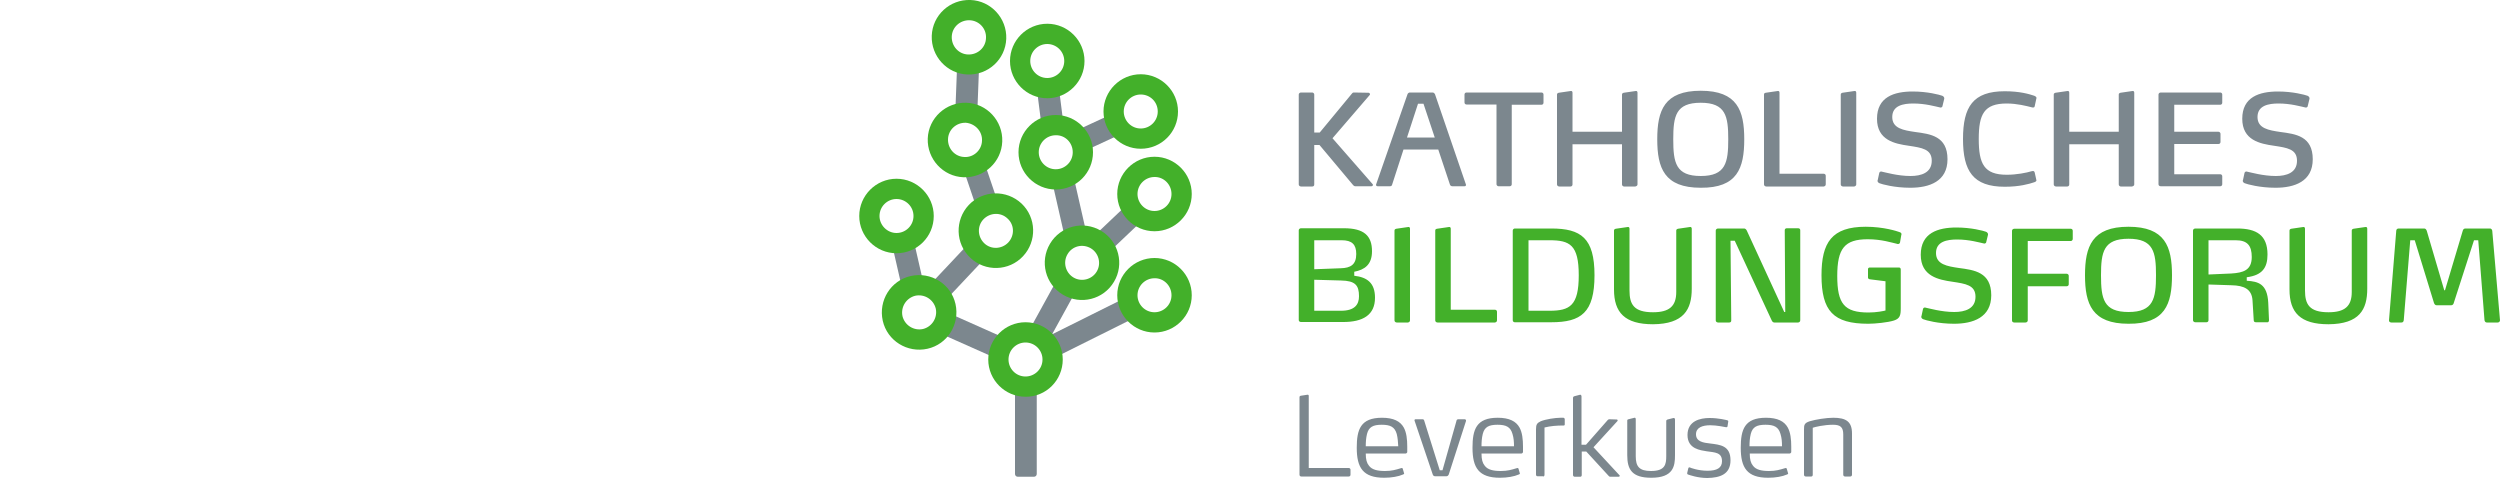 <?xml version="1.0" encoding="utf-8"?>
<!-- Generator: Adobe Illustrator 24.2.1, SVG Export Plug-In . SVG Version: 6.00 Build 0)  -->
<svg version="1.1" id="Ebene_1" xmlns="http://www.w3.org/2000/svg" xmlns:xlink="http://www.w3.org/1999/xlink" x="0px" y="0px"
	 viewBox="0 0 1000 200" style="enable-background:new 0 0 1000 200;" xml:space="preserve">
<style type="text/css">
	.st0{fill:#43B02A;}
	.st1{fill:#7C878E;}
</style>
<g>
	<path class="st0" d="M550,119.1c0-5.9-3.1-8.2-8.3-8.8v-1.6c4.1-0.8,7.1-2.8,7.1-8.2c0-6.2-3.2-9.2-11.2-9.2h-17.2
		c-0.5,0-0.9,0.4-0.9,0.8V128c0,0.5,0.4,0.8,0.9,0.8h16.5C545.3,128.9,550,125.9,550,119.1L550,119.1z M543.6,118.5
		c0,3.3-1.7,5.8-7.2,5.8h-10.7v-12.4l10.7,0.3C542.1,112.3,543.6,114.1,543.6,118.5L543.6,118.5z M542.5,101.6
		c0,4.2-2.2,5.6-6.2,5.7l-10.6,0.4V96.1h11C540.8,96.1,542.5,97.8,542.5,101.6L542.5,101.6z M564,128.1V91.5c0-0.4-0.2-0.8-0.7-0.7
		l-4.8,0.7c-0.4,0.1-0.7,0.3-0.7,0.7v36c0,0.4,0.4,0.8,0.9,0.8h4.5C563.7,128.9,564,128.6,564,128.1L564,128.1z M598.8,128.1v-3.4
		c0-0.5-0.4-0.8-0.8-0.8h-17.7V91.5c0-0.4-0.2-0.8-0.7-0.7l-4.8,0.7c-0.5,0.1-0.7,0.3-0.7,0.7v36c0,0.4,0.4,0.8,0.9,0.8h23
		C598.5,128.9,598.8,128.6,598.8,128.1L598.8,128.1z M637.8,110.1c0-14.9-5.4-18.7-17.3-18.7h-14.6c-0.4,0-0.8,0.4-0.8,0.8v35.9
		c0,0.5,0.4,0.8,0.8,0.8h14.6C632.4,128.9,637.8,125.1,637.8,110.1L637.8,110.1z M631.5,110.1c0,12.2-3.6,14.2-11.7,14.2h-8.4V96.1
		h8.4C627.9,96.1,631.5,97.9,631.5,110.1L631.5,110.1z M676.7,115.5v-24c0-0.4-0.2-0.8-0.7-0.7l-4.8,0.7c-0.4,0.1-0.7,0.3-0.7,0.7
		v24.6c0,5.7-2.8,8.1-9.3,8.1c-7.7,0-9.4-3.2-9.4-8.7V91.5c0-0.4-0.2-0.8-0.7-0.7l-4.8,0.7c-0.4,0.1-0.7,0.3-0.7,0.7v23.6
		c0,9.2,4.3,13.9,15.6,13.9C673.5,129.6,676.7,123.8,676.7,115.5L676.7,115.5z M720.1,128.1v-36c0-0.5-0.3-0.8-0.9-0.8h-4.4
		c-0.5,0-0.9,0.2-0.9,0.8l0.2,32.7h-0.4l-15-32.6c-0.2-0.4-0.6-0.8-1-0.8h-10.5c-0.5,0-0.9,0.4-0.9,0.8v36c0,0.4,0.4,0.8,0.9,0.8
		h4.5c0.5,0,0.8-0.3,0.8-0.8l-0.3-31.9h1.7l14.8,31.9c0.2,0.4,0.5,0.8,1,0.8h9.6C719.8,128.9,720.1,128.6,720.1,128.1L720.1,128.1z
		 M760.5,94.1c0.1-0.3,0.1-0.4,0.1-0.4c0-0.5-0.3-0.7-0.9-0.9c-0.8-0.3-6.2-2.1-13.4-2.1c-13.6,0-17.7,6.3-17.7,19.4
		c0,14.3,4.7,19.4,18.7,19.4c2.7,0,7.8-0.5,10.3-1.3c2.4-0.8,2.7-2.1,2.7-4.9v-15.5c0-0.5-0.3-0.8-0.7-0.8h-11.7
		c-0.4,0-0.7,0.3-0.7,0.6v3.5c0,0.3,0.3,0.5,0.6,0.6l6.4,0.8v11.7c-0.7,0.2-3.6,0.8-6.8,0.8c-9.7,0-12.5-3.5-12.5-14.6
		c0-11,2.9-14.7,12.2-14.7c5.6,0,9.7,1.4,11.6,1.8c0.2,0.1,0.4,0.1,0.5,0.1c0.4,0,0.7-0.2,0.8-0.6L760.5,94.1L760.5,94.1z
		 M796.5,118.1c0-9.3-6.9-10.1-12.9-10.9c-4.7-0.7-9.2-1.4-9.2-6s4.4-5.4,8.4-5.4c4.9,0,8.9,1.2,10.8,1.6c0.4,0.1,0.9-0.2,0.9-0.6
		l0.7-2.9c0.1-0.5-0.3-1-0.8-1.2c-1.1-0.4-5.9-1.7-11.8-1.7c-7.5,0-14.3,2.2-14.3,10.9c0,8.6,7.1,10,12.7,10.8
		c5.2,0.8,9.2,1.3,9.2,6c0,4.8-4.2,6.1-8.5,6.1c-5.1,0-10.2-1.5-11.3-1.7c-0.3-0.1-0.4-0.1-0.4-0.1c-0.4,0-0.7,0.2-0.8,0.6l-0.6,2.8
		c-0.1,0.2-0.1,0.3-0.1,0.3c0,0.4,0.3,0.8,0.8,1c1,0.4,6,1.8,12.3,1.8C789.2,129.5,796.5,127,796.5,118.1L796.5,118.1z M829.1,95.6
		v-3.3c0-0.5-0.4-0.8-0.8-0.8h-22.6c-0.5,0-0.9,0.4-0.9,0.8v35.9c0,0.5,0.4,0.8,0.9,0.8h4.5c0.5,0,0.9-0.4,0.9-0.8v-13.7h15.6
		c0.5,0,0.8-0.4,0.8-0.8v-3.4c0-0.4-0.4-0.8-0.8-0.8h-15.6V96.4h17.3C828.7,96.4,829.1,96,829.1,95.6L829.1,95.6z M868.8,110.1
		c0-11.5-2.8-19.4-17.4-19.4c-14.6,0-17.4,7.9-17.4,19.4s2.8,19.4,17.4,19.4C866,129.6,868.8,121.7,868.8,110.1L868.8,110.1z
		 M862.4,110.1c0,9.3-1,14.7-11,14.7s-11-5.3-11-14.7c0-9.3,1-14.6,11-14.6S862.4,100.8,862.4,110.1L862.4,110.1z M907.6,128.1
		l-0.3-7c-0.4-7.6-4-8.5-8.6-8.8v-1.4c6.2-0.8,8.3-3.8,8.3-9.1c0-7.8-4.5-10.4-12.1-10.4h-16.8c-0.5,0-0.9,0.4-0.9,0.8v35.9
		c0,0.4,0.4,0.8,0.9,0.8h4.5c0.5,0,0.8-0.4,0.8-0.8v-14.3l9.2,0.3c5.1,0.1,8.1,1.6,8.4,6l0.5,8.1c0.1,0.5,0.3,0.7,0.9,0.7h4.7
		C907.4,128.9,907.6,128.4,907.6,128.1L907.6,128.1z M900.7,102.8c0,5.3-3.4,6.3-8.2,6.6l-9.1,0.4V96.1h10.9
		C899,96.1,900.7,98.3,900.7,102.8L900.7,102.8z M946.9,115.5v-24c0-0.4-0.2-0.8-0.7-0.7l-4.8,0.7c-0.4,0.1-0.7,0.3-0.7,0.7v24.6
		c0,5.7-2.8,8.1-9.3,8.1c-7.7,0-9.4-3.2-9.4-8.7V91.5c0-0.4-0.2-0.8-0.7-0.7l-4.8,0.7c-0.4,0.1-0.7,0.3-0.7,0.7v23.6
		c0,9.2,4.3,13.9,15.6,13.9C943.8,129.6,946.9,123.8,946.9,115.5L946.9,115.5z M996.9,92.3c-0.1-0.5-0.4-0.9-0.9-0.9h-9.9
		c-0.5,0-0.9,0.4-1,0.9l-7.1,23.8h-0.3l-7-23.8c-0.2-0.5-0.5-0.9-1-0.9h-10.3c-0.5,0-0.9,0.4-0.9,0.9l-2.9,35.8
		c-0.1,0.5,0.4,0.9,0.9,0.9h4.1c0.5,0,0.8-0.3,0.9-0.9l2.6-32h1.8l7.7,25.1c0.2,0.5,0.5,0.9,1,0.9h5.9c0.5,0,0.9-0.4,1-0.9l8.1-25.1
		h1.7l2.5,32c0.1,0.5,0.4,0.9,0.9,0.9h4.4c0.5,0,0.9-0.4,0.9-0.9L996.9,92.3L996.9,92.3z"/>
	<path class="st1" d="M549,73.6l-16-18.3l14.8-17.2c0.2-0.2,0.2-0.3,0.2-0.4c0-0.3-0.3-0.6-0.6-0.6l-5.9-0.1c-0.3,0-0.6,0.2-0.7,0.4
		L527.9,53h-2.2V37.8c0-0.4-0.4-0.8-0.8-0.8h-4.5c-0.5,0-0.9,0.4-0.9,0.8v36c0,0.4,0.4,0.8,0.9,0.8h4.5c0.5,0,0.8-0.3,0.8-0.8V58
		h2.1l13.5,16.1c0.2,0.2,0.5,0.4,0.8,0.4h6.5c0.3,0,0.6-0.3,0.6-0.6C549.2,73.9,549.1,73.7,549,73.6L549,73.6z M586.3,73.6L574,37.7
		c-0.2-0.4-0.6-0.7-0.9-0.7h-9.2c-0.3,0-0.8,0.3-0.9,0.7l-12.5,35.9c-0.1,0.2-0.1,0.3-0.1,0.3c0,0.4,0.3,0.6,0.7,0.6h4.9
		c0.4,0,0.7-0.2,0.8-0.5l4.6-14.2h13.9l4.7,14.1c0.1,0.3,0.5,0.6,0.9,0.6h4.9c0.4,0,0.6-0.2,0.6-0.6
		C586.4,73.9,586.4,73.8,586.3,73.6L586.3,73.6z M573.9,55h-11.1l4.4-13.5h2.2L573.9,55L573.9,55z M617.4,41.1v-3.3
		c0-0.5-0.4-0.8-0.8-0.8h-30c-0.5,0-0.8,0.4-0.8,0.8V41c0,0.5,0.4,0.8,0.8,0.8h12v31.9c0,0.4,0.4,0.8,0.8,0.8h4.5
		c0.5,0,0.8-0.4,0.8-0.8V41.9h11.9C617.1,41.9,617.4,41.5,617.4,41.1L617.4,41.1z M655,73.8V37.1c0-0.4-0.2-0.8-0.7-0.7l-4.8,0.7
		c-0.4,0.1-0.7,0.3-0.7,0.7v14.9H629V37.1c0-0.4-0.2-0.8-0.7-0.7l-4.8,0.7c-0.4,0.1-0.7,0.3-0.7,0.7v36c0,0.4,0.4,0.8,0.9,0.8h4.5
		c0.5,0,0.8-0.4,0.8-0.8V57.7h19.8v16.1c0,0.4,0.4,0.8,0.8,0.8h4.5C654.6,74.5,655,74.2,655,73.8L655,73.8z M697.7,55.7
		c0-11.5-2.8-19.4-17.4-19.4c-14.6,0-17.4,7.9-17.4,19.4s2.8,19.4,17.4,19.4C694.9,75.2,697.7,67.3,697.7,55.7L697.7,55.7z
		 M691.3,55.7c0,9.3-1,14.7-11,14.7s-11-5.3-11-14.7c0-9.3,1-14.6,11-14.6S691.3,46.5,691.3,55.7L691.3,55.7z M730.3,73.7v-3.4
		c0-0.5-0.4-0.8-0.8-0.8h-17.7V37.1c0-0.4-0.2-0.8-0.7-0.7l-4.8,0.7c-0.5,0.1-0.7,0.3-0.7,0.7v36c0,0.4,0.4,0.8,0.9,0.8h23
		C730,74.5,730.3,74.2,730.3,73.7L730.3,73.7z M742.5,73.8V37.1c0-0.4-0.2-0.8-0.7-0.7l-4.8,0.7c-0.4,0.1-0.7,0.3-0.7,0.7v36
		c0,0.4,0.4,0.8,0.9,0.8h4.5C742.1,74.5,742.5,74.2,742.5,73.8L742.5,73.8z M779,63.7c0-9.3-6.9-10.1-12.9-10.9
		c-4.7-0.7-9.2-1.4-9.2-6s4.4-5.4,8.4-5.4c4.9,0,8.9,1.2,10.8,1.6c0.4,0.1,0.9-0.2,0.9-0.6l0.7-2.9c0.1-0.5-0.3-1-0.8-1.2
		c-1.1-0.4-5.9-1.7-11.8-1.7c-7.5,0-14.3,2.2-14.3,10.9c0,8.6,7.1,10,12.7,10.8c5.2,0.8,9.2,1.3,9.2,6c0,4.8-4.2,6.1-8.5,6.1
		c-5.1,0-10.2-1.5-11.3-1.7c-0.3-0.1-0.4-0.1-0.4-0.1c-0.4,0-0.7,0.2-0.8,0.6l-0.6,2.8c-0.1,0.2-0.1,0.3-0.1,0.3
		c0,0.4,0.3,0.8,0.8,1c1,0.4,6,1.8,12.3,1.8C771.7,75.1,779,72.6,779,63.7L779,63.7z M814.5,71.8l-0.6-2.7c-0.1-0.5-0.4-0.7-0.7-0.7
		c-0.2,0-0.4,0.1-0.6,0.1c-2,0.6-5.9,1.4-9.9,1.4c-9.1,0-11.2-4.4-11.2-14.3s2.1-14.2,11.2-14.2c4.1,0,7.9,1,9.9,1.5
		c0.2,0.1,0.4,0.1,0.6,0.1c0.4,0,0.6-0.1,0.7-0.6l0.6-2.8c0.1-0.3,0.1-0.4,0.1-0.4c0-0.3-0.2-0.6-0.9-0.9c-2.1-0.7-5.8-1.8-11.8-1.8
		c-12.7,0-16.7,6.2-16.7,19.1c0,12.8,4,19.1,16.7,19.1c5.9,0,9.7-1.1,11.8-1.8c0.7-0.2,0.9-0.6,0.9-0.9
		C814.5,72.1,814.5,72,814.5,71.8L814.5,71.8z M853.7,73.8V37.1c0-0.4-0.2-0.8-0.7-0.7l-4.8,0.7c-0.4,0.1-0.7,0.3-0.7,0.7v14.9
		h-19.8V37.1c0-0.4-0.2-0.8-0.7-0.7l-4.8,0.7c-0.4,0.1-0.7,0.3-0.7,0.7v36c0,0.4,0.4,0.8,0.9,0.8h4.5c0.5,0,0.8-0.4,0.8-0.8V57.7
		h19.8v16.1c0,0.4,0.4,0.8,0.8,0.8h4.5C853.3,74.5,853.7,74.2,853.7,73.8L853.7,73.8z M888.9,73.7v-3.2c0-0.5-0.4-0.8-0.8-0.8h-18.4
		V57.6h17.7c0.5,0,0.8-0.4,0.8-0.8v-3.3c0-0.4-0.4-0.8-0.8-0.8h-17.7V41.9h18.4c0.5,0,0.8-0.4,0.8-0.8v-3.3c0-0.5-0.4-0.8-0.8-0.8
		h-23.8c-0.5,0-0.9,0.4-0.9,0.8v35.9c0,0.5,0.4,0.8,0.9,0.8h23.8C888.5,74.5,888.9,74.2,888.9,73.7L888.9,73.7z M925.1,63.7
		c0-9.3-6.9-10.1-12.9-10.9c-4.7-0.7-9.2-1.4-9.2-6s4.4-5.4,8.4-5.4c4.9,0,8.9,1.2,10.8,1.6c0.4,0.1,0.9-0.2,0.9-0.6l0.7-2.9
		c0.1-0.5-0.3-1-0.8-1.2c-1.1-0.4-5.9-1.7-11.8-1.7c-7.5,0-14.3,2.2-14.3,10.9c0,8.6,7.1,10,12.7,10.8c5.2,0.8,9.2,1.3,9.2,6
		c0,4.8-4.2,6.1-8.5,6.1c-5.1,0-10.2-1.5-11.3-1.7c-0.3-0.1-0.4-0.1-0.4-0.1c-0.4,0-0.7,0.2-0.8,0.6l-0.6,2.8
		c-0.1,0.2-0.1,0.3-0.1,0.3c0,0.4,0.3,0.8,0.8,1c1,0.4,6,1.8,12.3,1.8C917.8,75.1,925.1,72.6,925.1,63.7L925.1,63.7z"/>
	<path class="st1" d="M540.2,189.9v-2c0-0.4-0.3-0.7-0.7-0.7h-16v-28.8c0-0.3-0.1-0.6-0.6-0.5l-2.6,0.4c-0.4,0.1-0.5,0.3-0.5,0.6v31
		c0,0.4,0.3,0.7,0.7,0.7h19C539.9,190.6,540.2,190.3,540.2,189.9L540.2,189.9z M562.9,178.7c0-3-0.3-5.7-1.4-7.7
		c-1.4-2.5-4.1-3.9-8.7-3.9c-8.6,0-10.1,4.7-10.1,12c0,8,2.5,12,11,12c2.9,0,5.7-0.5,7.5-1.3c0.3-0.1,0.6-0.3,0.4-0.6l-0.5-1.7
		c-0.1-0.3-0.2-0.3-0.4-0.3c0,0-0.1,0-0.4,0.1c-2,0.6-3.6,1.1-6.3,1.1c-3,0-5.2-0.5-6.4-2.1c-0.9-1.1-1.3-2.5-1.3-4.9h16
		c0.2,0,0.6-0.3,0.6-0.6V178.7L562.9,178.7z M559.3,178.5h-13c0-1.6,0.1-3.3,0.5-4.9c0.7-2.8,2.4-3.7,5.9-3.7s5.2,0.9,6,3.7
		C559.1,175.2,559.2,176.8,559.3,178.5L559.3,178.5z M586.4,168.4c0.1-0.4-0.2-0.7-0.5-0.7h-2.6c-0.4,0-0.7,0.3-0.7,0.6l-5.6,19.8
		h-1.1l-6.2-19.8c-0.1-0.3-0.2-0.6-0.7-0.6h-2.7c-0.3,0-0.5,0.1-0.5,0.4c0,0,0,0.2,0.1,0.4l7.2,21.3c0.1,0.4,0.5,0.7,0.9,0.7h4.6
		c0.4,0,0.7-0.3,0.9-0.7L586.4,168.4L586.4,168.4z M609.2,178.7c0-3-0.3-5.7-1.4-7.7c-1.4-2.5-4.1-3.9-8.7-3.9
		c-8.6,0-10.1,4.7-10.1,12c0,8,2.5,12,11,12c2.9,0,5.7-0.5,7.5-1.3c0.3-0.1,0.6-0.3,0.4-0.6l-0.5-1.7c-0.1-0.3-0.2-0.3-0.4-0.3
		c0,0-0.1,0-0.4,0.1c-2,0.6-3.6,1.1-6.3,1.1c-3,0-5.2-0.5-6.4-2.1c-0.9-1.1-1.3-2.5-1.3-4.9h16c0.2,0,0.6-0.3,0.6-0.6L609.2,178.7
		L609.2,178.7z M605.6,178.5h-13c0-1.6,0.1-3.3,0.5-4.9c0.7-2.8,2.4-3.7,5.9-3.7s5.2,0.9,6,3.7C605.5,175.2,605.6,176.8,605.6,178.5
		L605.6,178.5z M617.2,190.6c0.4,0,0.6-0.3,0.6-0.7V171c2.4-0.6,4.8-0.8,7.7-0.8c0.3,0,0.4-0.2,0.4-0.5v-1.9c0-0.6-0.4-0.7-0.6-0.7
		h-1.1c-2.1,0-6,0.6-7.9,1.4c-1.5,0.7-1.9,1.3-1.9,3.2v18.1c0,0.4,0.2,0.7,0.6,0.7h2.2V190.6z M647.7,190l-10.3-11.1l9.6-10.5
		c0.1-0.2,0.1-0.6-0.3-0.6l-3-0.1c-0.2,0-0.4,0.1-0.6,0.3l-8.7,9.9h-1.8v-19.4c0-0.3-0.3-0.7-0.6-0.6l-2.3,0.6
		c-0.3,0.1-0.5,0.3-0.5,0.7V190c0,0.4,0.3,0.7,0.7,0.7h2.2c0.4,0,0.6-0.3,0.6-0.7v-9.4h1.8l9,9.8c0.1,0.1,0.3,0.3,0.5,0.3h3.5
		c0.2,0,0.4-0.2,0.4-0.4C647.8,190.1,647.8,190,647.7,190L647.7,190z M670,182.1v-14.3c0-0.4-0.3-0.7-0.6-0.6l-2.4,0.6
		c-0.3,0.1-0.5,0.3-0.5,0.6v14c0,3.3-0.4,6-6.1,6c-4.7,0-6.1-1.8-6.1-5.9v-14.8c0-0.4-0.2-0.7-0.5-0.6l-2.4,0.6
		c-0.4,0.1-0.5,0.2-0.5,0.6v13.8c0,5.7,1.9,9,9.6,9C669.4,191.1,670,186.4,670,182.1L670,182.1z M692.2,184.1c0-5.9-4.2-6.2-8.1-6.7
		c-2.7-0.3-5.7-0.7-5.7-3.7c0-2.7,2.6-3.6,5.7-3.6c2.6,0,5.8,0.7,6.4,0.8c0.3,0,0.4-0.1,0.5-0.3l0.3-2c0-0.3-0.1-0.4-0.4-0.5
		c-0.5-0.1-3.4-0.9-7.1-0.9c-3.8,0-8.8,1.2-8.8,6.8c0,5.7,5.4,6.1,7.6,6.5c3.4,0.5,6.2,0.4,6.2,4c0,2.7-2.1,3.8-5.8,3.8
		c-3.7,0-6.9-1.2-7-1.3c-0.5-0.2-0.6,0.1-0.7,0.4l-0.4,1.7c-0.1,0.5,0.1,0.6,0.3,0.7c0.6,0.2,3.9,1.4,7.7,1.4
		C687.9,191.1,692.2,189.8,692.2,184.1L692.2,184.1z M716.5,178.7c0-3-0.3-5.7-1.4-7.7c-1.4-2.5-4.1-3.9-8.7-3.9
		c-8.6,0-10.1,4.7-10.1,12c0,8,2.5,12,11,12c2.9,0,5.7-0.5,7.5-1.3c0.3-0.1,0.6-0.3,0.4-0.6l-0.5-1.7c-0.1-0.3-0.2-0.3-0.4-0.3
		c0,0-0.1,0-0.4,0.1c-2,0.6-3.6,1.1-6.3,1.1c-3,0-5.2-0.5-6.4-2.1c-0.9-1.1-1.3-2.5-1.3-4.9h16c0.2,0,0.6-0.3,0.6-0.6V178.7
		L716.5,178.7z M712.8,178.5h-13c0-1.6,0.1-3.3,0.5-4.9c0.7-2.8,2.4-3.7,5.9-3.7s5.2,0.9,6,3.7C712.7,175.2,712.8,176.8,712.8,178.5
		L712.8,178.5z M740.8,189.9v-16.5c0-4.7-2.3-6.3-7.5-6.3c-2.8,0-7.1,0.7-9.4,1.4c-2.2,0.7-2.3,1.5-2.3,3.3v18.1
		c0,0.4,0.3,0.7,0.7,0.7h2.2c0.4,0,0.6-0.3,0.6-0.7v-18.8c0.8-0.3,4.5-1.2,8.1-1.2c3,0,4.1,1,4.1,3.9v16.1c0,0.4,0.3,0.7,0.7,0.7
		h2.1C740.5,190.6,740.8,190.3,740.8,189.9L740.8,189.9z"/>
	<g>
		<path class="st1" d="M414.7,189.6c0,0.6-0.5,1.1-1.1,1.1h-6.5c-0.6,0-1.1-0.5-1.1-1.1v-33.7c0-0.6,0.5-1.1,1.1-1.1h6.5
			c0.6,0,1.1,0.5,1.1,1.1V189.6z"/>
		
			<rect x="417.8" y="126" transform="matrix(0.895 -0.446 0.446 0.895 -12.245 208.77)" class="st1" width="38.8" height="8.8"/>
		
			<rect x="408.5" y="119.9" transform="matrix(0.482 -0.876 0.876 0.482 109.156 433.244)" class="st1" width="24.8" height="8.8"/>
		
			<rect x="385.2" y="121" transform="matrix(0.407 -0.914 0.914 0.407 108.03 435.899)" class="st1" width="8.8" height="27.5"/>
		
			<rect x="359" y="98.1" transform="matrix(0.975 -0.223 0.223 0.975 -14.752 83.657)" class="st1" width="8.8" height="18.2"/>
		
			<rect x="368.8" y="105" transform="matrix(0.685 -0.728 0.728 0.685 40.658 312.849)" class="st1" width="26.7" height="8.8"/>
		
			<rect x="436.8" y="87" transform="matrix(0.725 -0.688 0.688 0.725 59.939 332.923)" class="st1" width="20.7" height="8.8"/>
		
			<rect x="423.7" y="71.2" transform="matrix(0.975 -0.222 0.222 0.975 -8.048 97.32)" class="st1" width="8.8" height="26.4"/>
		
			<rect x="387.8" y="64.6" transform="matrix(0.947 -0.321 0.321 0.947 -2.956 129.977)" class="st1" width="8.8" height="18.7"/>
		
			<rect x="431.4" y="49.1" transform="matrix(0.907 -0.421 0.421 0.907 18.201 189.478)" class="st1" width="13.7" height="8.8"/>
		<rect x="416" y="38.1" transform="matrix(0.992 -0.126 0.126 0.992 -2.324 53.416)" class="st1" width="8.8" height="13.9"/>
		
			<rect x="377.5" y="30.2" transform="matrix(3.839334e-02 -0.999 0.999 3.839334e-02 337.5 419.824)" class="st1" width="18.7" height="8.8"/>
		<path class="st0" d="M437.2,60.9c0-8.2-6.7-14.9-14.9-14.9c-8.2,0-14.9,6.7-14.9,14.9s6.7,14.9,14.9,14.9
			C430.6,75.8,437.2,69.1,437.2,60.9L437.2,60.9z M429.1,60.9c0,3.8-3.1,6.8-6.8,6.8c-3.8,0-6.8-3.1-6.8-6.8c0-3.8,3.1-6.8,6.8-6.8
			C426.1,54,429.1,57.1,429.1,60.9L429.1,60.9z"/>
		<path class="st0" d="M476.7,118.1c0-8.2-6.7-14.9-14.9-14.9c-8.2,0-14.9,6.7-14.9,14.9s6.7,14.9,14.9,14.9
			C470,133,476.7,126.3,476.7,118.1L476.7,118.1z M468.6,118.1c0,3.8-3.1,6.8-6.8,6.8c-3.8,0-6.8-3.1-6.8-6.8c0-3.8,3.1-6.8,6.8-6.8
			C465.5,111.2,468.6,114.3,468.6,118.1L468.6,118.1z"/>
		<path class="st0" d="M476.7,77.6c0-8.2-6.7-14.9-14.9-14.9c-8.2,0-14.9,6.7-14.9,14.9s6.7,14.9,14.9,14.9
			C470,92.5,476.7,85.8,476.7,77.6L476.7,77.6z M468.6,77.6c0,3.8-3.1,6.8-6.8,6.8c-3.8,0-6.8-3.1-6.8-6.8c0-3.8,3.1-6.8,6.8-6.8
			C465.5,70.7,468.6,73.8,468.6,77.6L468.6,77.6z"/>
		<path class="st0" d="M433.8,24.4c0-8.2-6.7-14.9-14.9-14.9c-8.2,0-14.9,6.7-14.9,14.9s6.7,14.9,14.9,14.9
			C427.1,39.3,433.8,32.6,433.8,24.4L433.8,24.4z M425.7,24.4c0,3.8-3.1,6.8-6.8,6.8c-3.8,0-6.8-3.1-6.8-6.8c0-3.8,3.1-6.8,6.8-6.8
			C422.6,17.6,425.7,20.6,425.7,24.4L425.7,24.4z"/>
		<path class="st0" d="M471.2,44.6c0-8.2-6.7-14.9-14.9-14.9c-8.2,0-14.9,6.7-14.9,14.9s6.7,14.9,14.9,14.9
			C464.6,59.5,471.2,52.8,471.2,44.6L471.2,44.6z M463.1,44.6c0,3.8-3.1,6.8-6.8,6.8c-3.8,0-6.8-3.1-6.8-6.8c0-3.8,3.1-6.8,6.8-6.8
			C460.1,37.8,463.1,40.8,463.1,44.6L463.1,44.6z"/>
		<path class="st0" d="M425.1,143.8c0-8.2-6.7-14.9-14.9-14.9s-14.9,6.7-14.9,14.9s6.7,14.9,14.9,14.9
			C418.4,158.8,425.1,152.1,425.1,143.8L425.1,143.8z M417,143.8c0,3.8-3.1,6.8-6.8,6.8c-3.8,0-6.8-3.1-6.8-6.8
			c0-3.8,3.1-6.8,6.8-6.8C414,137,417,140.1,417,143.8L417,143.8z"/>
		<path class="st0" d="M440.4,92.3c-7.1-4.2-16.2-1.9-20.4,5.2c-4.2,7.1-1.9,16.2,5.2,20.4c7.1,4.2,16.2,1.9,20.4-5.2
			C449.8,105.7,447.5,96.5,440.4,92.3L440.4,92.3z M436.3,99.3c3.2,1.9,4.3,6.1,2.4,9.3c-1.9,3.2-6.1,4.3-9.3,2.4
			c-3.2-1.9-4.3-6.1-2.4-9.3C428.9,98.4,433,97.4,436.3,99.3L436.3,99.3z"/>
		<path class="st0" d="M373.5,86.4c0-8.2-6.7-14.9-14.9-14.9c-8.2,0-14.9,6.7-14.9,14.9s6.7,14.9,14.9,14.9
			C366.8,101.3,373.5,94.7,373.5,86.4L373.5,86.4z M365.4,86.4c0,3.8-3.1,6.8-6.8,6.8c-3.7,0-6.8-3.1-6.8-6.8c0-3.8,3.1-6.8,6.8-6.8
			C362.3,79.6,365.4,82.6,365.4,86.4L365.4,86.4z"/>
		<path class="st0" d="M409.2,102.5c5.6-6,5.4-15.4-0.6-21.1c-6-5.6-15.4-5.4-21.1,0.6c-5.6,6-5.4,15.4,0.6,21.1
			C394.1,108.8,403.6,108.5,409.2,102.5L409.2,102.5z M403.3,97c-2.6,2.7-6.9,2.9-9.6,0.3s-2.9-6.9-0.3-9.6c2.6-2.7,6.9-2.9,9.6-0.3
			C405.8,89.9,405.9,94.2,403.3,97L403.3,97z"/>
		<path class="st0" d="M382.2,121.6c-1.8-8-9.8-13-17.9-11.2c-8,1.8-13,9.8-11.2,17.9c1.8,8,9.8,13,17.9,11.2
			C379,137.7,384,129.7,382.2,121.6L382.2,121.6z M374.3,123.4c0.8,3.7-1.5,7.3-5.1,8.2c-3.7,0.8-7.3-1.5-8.2-5.1
			c-0.8-3.7,1.5-7.3,5.1-8.2C369.8,117.5,373.4,119.8,374.3,123.4L374.3,123.4z"/>
		<path class="st0" d="M402.5,15.5c0.3-8.2-6.1-15.2-14.3-15.5c-8.3-0.3-15.2,6.1-15.5,14.3s6.1,15.2,14.3,15.5
			C395.3,30.1,402.2,23.7,402.5,15.5L402.5,15.5z M394.4,15.2c-0.1,3.8-3.3,6.7-7.1,6.6c-3.8-0.1-6.7-3.3-6.6-7.1s3.3-6.7,7.1-6.6
			C391.6,8.2,394.6,11.4,394.4,15.2L394.4,15.2z"/>
		<path class="st0" d="M400.9,56.6c0.3-8.2-6.1-15.2-14.3-15.5c-8.2-0.3-15.2,6.1-15.5,14.3c-0.3,8.2,6.1,15.2,14.3,15.5
			C393.7,71.2,400.6,64.8,400.9,56.6L400.9,56.6z M392.8,56.3c-0.1,3.7-3.3,6.7-7,6.5c-3.8-0.1-6.7-3.3-6.6-7.1s3.3-6.7,7.1-6.6
			C390,49.4,393,52.5,392.8,56.3L392.8,56.3z"/>
	</g>
</g>
</svg>
